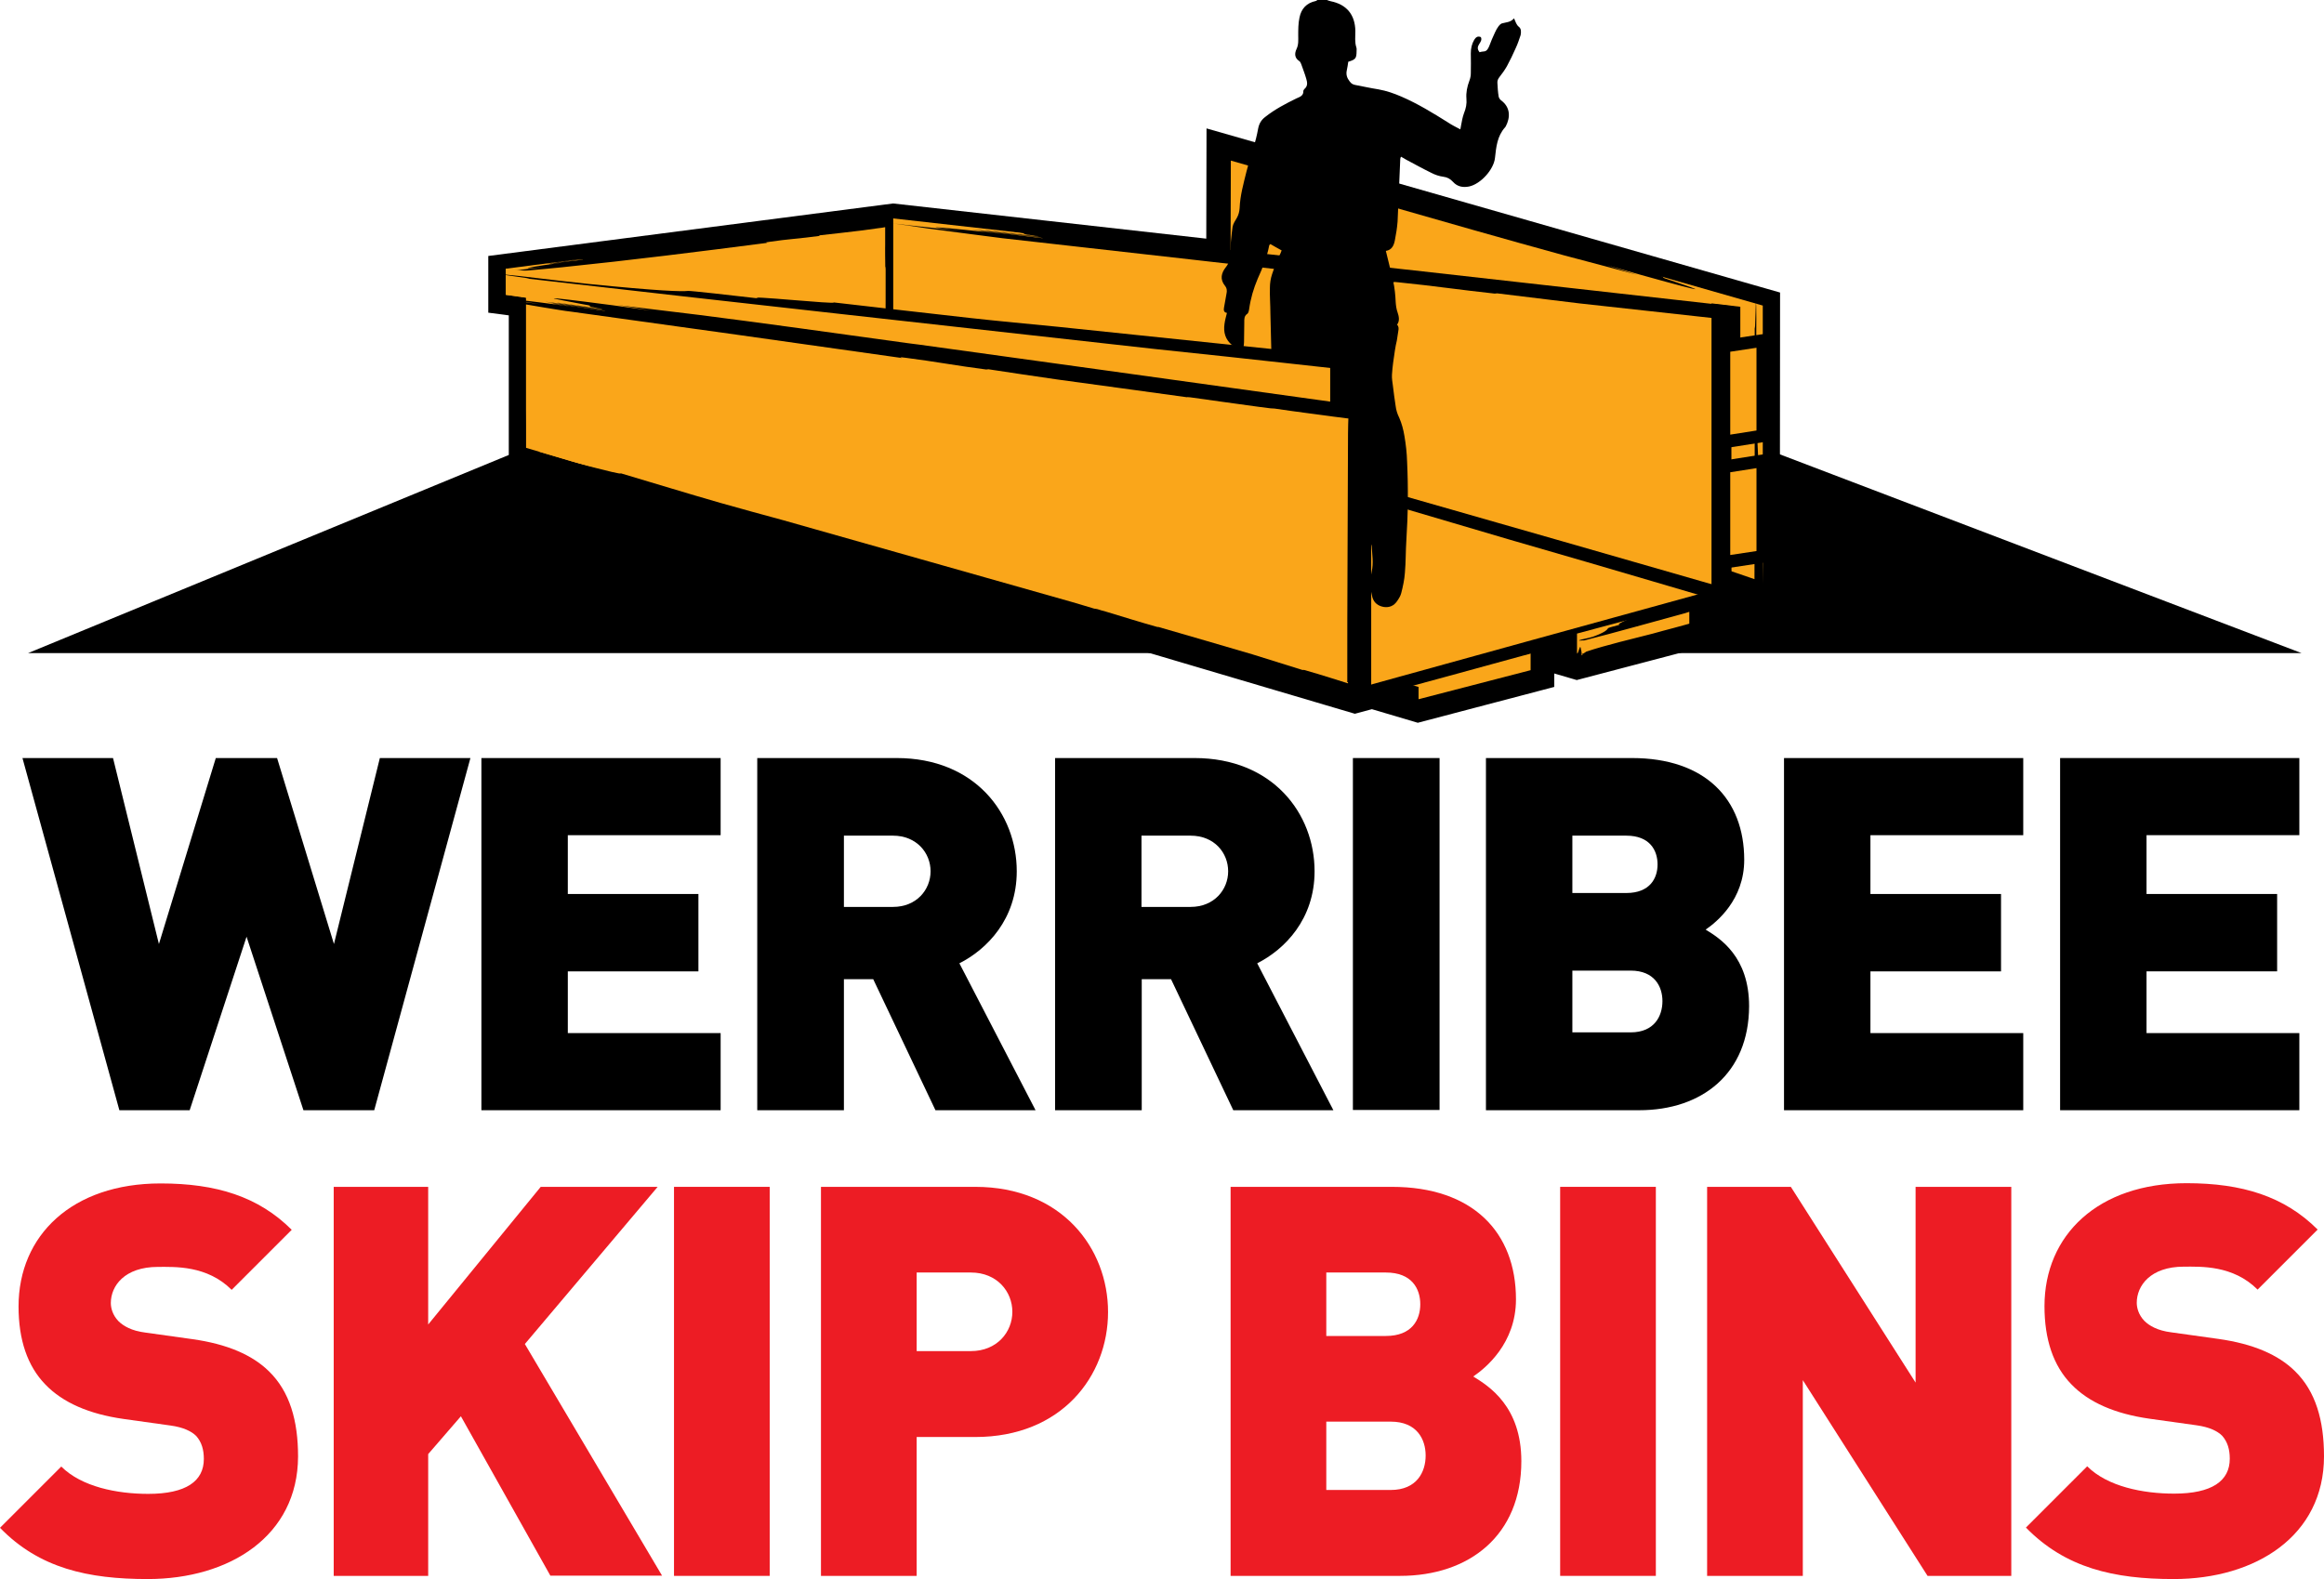 <?xml version="1.0" encoding="utf-8"?>
<!-- Generator: Adobe Illustrator 22.1.0, SVG Export Plug-In . SVG Version: 6.00 Build 0)  -->
<svg version="1.1" id="Layer_1" xmlns="http://www.w3.org/2000/svg" xmlns:xlink="http://www.w3.org/1999/xlink" x="0px" y="0px"
	 viewBox="0 0 952 647" style="enable-background:new 0 0 952 647;" xml:space="preserve">
<style type="text/css">
	.st0{fill:#ED1C24;}
	.st1{fill:#565656;}
	.st2{fill:#FAA61A;stroke:#000000;stroke-width:14.16;stroke-miterlimit:10;}
	.st3{fill:#FAA61A;}
	.st4{fill:#FAA61A;stroke:#000000;stroke-width:5.149;stroke-miterlimit:10;}
</style>
<g>
	<g>
		<path class="st0" d="M60.5,647C36.1,647,16.1,642.6,0,626l25.1-25.1c8.3,8.3,22.8,11.2,35.6,11.2c15.5,0,22.8-5.2,22.8-14.3
			c0-3.8-0.9-6.9-3.1-9.4c-2-2-5.4-3.6-10.5-4.3l-19.3-2.7c-14.1-2-24.9-6.7-32-14.1c-7.4-7.6-11-18.4-11-32
			c0-29.1,21.9-50.4,58.2-50.4c22.8,0,40.1,5.4,53.7,19l-24.6,24.6c-10.1-10.1-23.3-9.4-30.2-9.4c-13.7,0-19.3,7.8-19.3,14.8
			c0,2,0.7,4.9,3.1,7.4c2,2,5.4,4,11,4.7l19.3,2.7c14.3,2,24.6,6.5,31.4,13.2c8.5,8.3,11.9,20.2,11.9,34.9
			C122,629.3,94.1,647,60.5,647z"/>
		<path class="st0" d="M225.5,645.7l-36.7-65.4l-13.4,15.5v49.9h-38.7V486.3h38.7v56.4l46.1-56.4h47.9L215,550.7l56.2,94.9H225.5z"
			/>
		<path class="st0" d="M276.1,645.7V486.3h39.2v159.4H276.1z"/>
		<path class="st0" d="M399.5,588.8h-24v56.9h-39.2V486.3h63.2c35.4,0,54.4,25.1,54.4,51.3S434.9,588.8,399.5,588.8z M397.7,521.4
			h-22.2v32.2h22.2c10.7,0,17-7.8,17-16.1C414.7,529.3,408.5,521.4,397.7,521.4z"/>
		<path class="st0" d="M573.5,645.7h-69.4V486.3h66.1c33.1,0,50.8,18.6,50.8,46.1c0,18.1-12.5,28.2-17.5,31.6
			c6.5,4,19.7,12.3,19.7,34.7C623.2,629.1,601.9,645.7,573.5,645.7z M567.7,521.4h-24.4v26h24.4c10.7,0,14.1-6.7,14.1-13
			C581.8,528.1,578.4,521.4,567.7,521.4z M569.7,582.5h-26.4v28h26.4c10.7,0,14.3-7.4,14.3-14.1C584,589.7,580.4,582.5,569.7,582.5z
			"/>
		<path class="st0" d="M639.1,645.7V486.3h39.2v159.4H639.1z"/>
		<path class="st0" d="M789.6,645.7l-51.1-80.2v80.2h-39.2V486.3h34.3l51.1,80.2v-80.2h39.2v159.4H789.6z"/>
		<path class="st0" d="M890.4,647c-24.4,0-44.3-4.5-60.5-21.1l25.1-25.1c8.3,8.3,22.8,11.2,35.6,11.2c15.5,0,22.8-5.2,22.8-14.3
			c0-3.8-0.9-6.9-3.1-9.4c-2-2-5.4-3.6-10.5-4.3l-19.3-2.7c-14.1-2-24.9-6.7-32-14.1c-7.4-7.6-11-18.4-11-32
			c0-29.1,21.9-50.4,58.2-50.4c22.8,0,40.1,5.4,53.7,19l-24.6,24.6c-10.1-10.1-23.3-9.4-30.2-9.4c-13.7,0-19.3,7.8-19.3,14.8
			c0,2,0.7,4.9,3.1,7.4c2,2,5.4,4,11,4.7l19.3,2.7c14.3,2,24.6,6.5,31.4,13.2c8.5,8.3,11.9,20.2,11.9,34.9
			C952,629.3,924,647,890.4,647z"/>
	</g>
	<polygon points="215.5,183.5 11.5,267.6 942.8,267.6 722.1,183.5 575.3,246.5 	"/>
	<g>
		<path class="st1" d="M464.6,243.6C465.6,246.9,464.4,242.7,464.6,243.6L464.6,243.6z"/>
	</g>
	<polygon class="st2" points="501.3,62 501.2,105.7 365.9,90.5 207.1,111.1 207.1,121.9 215.5,123 215.5,123 215.5,184.6 
		555.1,285.1 570.7,280.9 562,283.2 580.9,288.8 629.6,276 629.6,266.5 646,271.3 694.7,258.5 694.7,247.6 646,260.7 629.6,265.1 
		629.6,265 706.1,244.5 706.1,240.2 694.8,236.4 694.8,236.4 706.1,236.4 706.1,240.2 722,245.5 722.1,125.2 	"/>
	<polygon class="st3" points="627,267.6 627,274.6 581.1,286.5 581.1,278.8 	"/>
	<g>
		<polygon class="st3" points="722.1,125.2 501.3,62 500.9,166.1 722.1,242 		"/>
		<g>
			<g>
				<path d="M565.7,77c-0.1,0.1,2,0.9-1.4-0.1c-10.7-2.9-19.2-5.8-29.9-8.8c-0.3,0-0.5,0-0.8,0c-8.2-2.5-16.8-5-25.6-7.6
					c-3.3-1-6.7-1.9-10-2.8c0,16.3,0,32.4,0,48.5c0.1-0.4,0.1-0.6,0.2,1c0,6.9-0.1,16.5-0.1,26.5c0,1.5,0,2.9,0,4.4
					c0,1.1,0.1,1.4,0.2,1.6c0,4.5-0.1,8.5-0.1,12.2c0,5.2,0,10.4,0.1,16.2c42.3,14.1,85.9,28.6,132.9,44.3c10.8,3.5,21.7,7,32,10.5
					c15.4,5.2,34.9,12.1,49.9,17.2c-0.7-0.5,3.2,0.6,9.4,2.5c-0.1-2.7-0.2-5.6-0.3-8.5c-0.1-2.7-0.2-5.2-0.3-7.3
					c-0.2-4.2-0.4-6.5-0.6-4c0-10.6,0-26.4-0.2-27.2c-0.6-2.5-1.4-10.6-1.7-38.6c-0.1-11,0.2-27.8,0-31.7c-0.2-6.1-0.4,14.2-0.6,8.1
					c0,35,0,69.5-0.1,103.9c-40.3-13.8-80.6-27.6-121.8-41.7c-5.7-1.9-18.3-6.1-35-11.8c-16.2-5.5-36.4-12.4-58-19.8
					c0.1-32.7,0.2-68.4,0.3-98.2c23.5,6.7,43.1,12.4,54.4,15.6c1.4,0.4,2.8,0.8,4.2,1.2c25.4,7.3,56.2,16.1,77.8,22
					c9.9,2.6,20,5.3,30,8c-4.6-1.5-8.9-2.8-12.6-4c10.2,2.9,20.3,5.8,24.2,6.8c21.7,5.9,9.6,2,1.4-0.8c-5.9-1.9,2.3,0.1-7-2.8
					c6.7,1.9,10.1,2.9,16.9,4.9c0.8,0-20.9-5.9-16.1-4.9c6.5,1.9,13.8,3.9,20.6,5.9c-2.3-0.9-23.4-6.8-22.3-6.8
					c3.7,1,18.9,5.8,20.3,5.8c0.3,0-6.5-1.9-9.9-2.9c20.9,5.9,32.4,8.8,13.5,3c6.6,1.9,15.9,4.7,22.9,6.7c0,0,0,0-0.1,0
					c-3.5-1-9.5-2.8-12.7-3.7c4,1.1,7.9,2.3,11.9,3.4c-0.6-0.2-1.3-0.5-2-0.7c-3-0.9-5.9-1.8-9-2.7c2.6,0.8,5.3,1.5,7.9,2.3
					c-1.9-0.7-4.2-1.4-6.6-2.2c-9.3-2.9-18.2-5.8-23.3-7.3C647.7,100.7,606.6,88.8,565.7,77z"/>
			</g>
		</g>
	</g>
	<g>
		<path class="st1" d="M440.3,166.2C440.3,166.2,440.3,166.2,440.3,166.2C440.2,166.1,440.1,166.1,440.3,166.2z"/>
	</g>
	<g>
		<polygon class="st3" points="215.5,183.5 365.9,142.9 706.2,243.4 555.2,284 		"/>
		<g>
			<g>
				<path d="M449.7,171.1c0.1-0.1-3.1-1.2,2,0.3c15.9,4.6,28.6,8.8,44.5,13.3c0.4,0,0.8,0.1,1.2,0.1c12.3,3.7,25.1,7.6,38.1,11.6
					c24.1,7.1,48.1,14.1,72,21.1c-0.6-0.3-0.9-0.4,1.5,0.3c9.9,2.9,23.7,7,37.9,11.2c2.1,0.6,4.2,1.2,6.3,1.8
					c1.6,0.4,2.1,0.5,2.3,0.5c6.4,1.9,12.2,3.6,17.5,5.2c5.2,1.5,10.4,3,15.8,4.6c1.3,0.4,2.7,0.8,4,1.2c0.5,0.1,0.9,0.3,1.4,0.4
					l0.4,0.1c0.6,0.2,1.2,0.3,1.8,0.5c-44.8,12.3-91,25.1-141.3,39c-10.5-3-22.8-6.6-35.2-10.2c-16.3-4.6-32.7-9.3-48.4-13.8
					c-23.3-6.8-52.9-15.7-75.5-22.4c3.3,1.7-52.1-14.2-41.3-10.3c-15.1-4.5-37.8-11.2-39-11.4c-3.7-0.4-15.5-3.2-55.7-14.7
					c-15.7-4.6-39.8-11.9-45.3-13.5c-8.8-2.4,20.2,6.4,11.5,4.1c55.2,16.4,109.5,32.4,163.8,48.5c54.6,16.1,109.3,32.3,165.1,48.7
					c6.4-1.7,12.9-3.5,19.5-5.2c8.1-2.2,25.5-6.9,48.7-13.3c26-7,58.6-15.8,93.8-25.3c-96.5-28.5-214.4-63.3-257.6-76
					c-2.1-0.6-4.2-1.2-6.3-1.8c-13.7-4-28.5-8.4-43.2-12.8c-15-4.4-30.1-8.8-44.1-12.9c-10.8,3-21,5.8-30.1,8.3
					c-14.7,4.2-29.7,8.4-44.6,12.6c7-1.7,13.5-3.4,19.1-4.8c-15.2,4.1-30.4,8.2-36.3,9.9c-32.3,9.1-13.9,4.5-1.3,1.6
					c9-2.2-3,1.4,11.1-2.2c-10.1,2.7-15.2,4.1-25.4,6.8c-1.1,0.5,31.2-8.5,24.3-6.3c-9.8,2.6-20.7,5.6-30.8,8.4
					c3.6-0.7,35.1-9.4,33.6-8.7c-5.5,1.5-28.6,7.3-30.4,8.2c-0.4,0.2,9.8-2.6,14.8-3.9c-31.2,8.5-48.3,13.5-19.7,6.2
					c-9.9,2.7-23.9,6.3-34.4,9.2c0,0,0.1,0,0.1,0c5.2-1.4,14.2-3.8,19.1-5.1c-5.9,1.6-11.9,3.2-17.8,4.8c0.9-0.2,2-0.4,3.1-0.7
					c4.4-1.2,8.9-2.3,13.5-3.6c-3.9,1.1-7.9,2.1-11.8,3.2c3-0.7,6.4-1.5,10.2-2.4c14.1-3.6,27.7-6.9,35.3-8.9
					c32.7-8.8,65.5-17.5,98.3-26.3C393.9,154.6,421.8,162.8,449.7,171.1z"/>
			</g>
		</g>
	</g>
	<g>
		<polygon class="st3" points="207.2,110.1 365.9,89.5 365.9,142.9 215.5,183.5 215.5,122 207.2,120.8 		"/>
		<g>
			<g>
				<path d="M314.3,99.5c0-0.1-1.5-0.1,0.8-0.4c7.2-1.1,13.1-1.4,20.3-2.4c0.2-0.1,0.3-0.2,0.5-0.3c5.6-0.6,11.5-1.3,17.4-2
					c2.2-0.3,4.3-0.6,6.5-0.9c0.9-0.1,1.8-0.2,2.7-0.4l0.1,0l0,0.1l0,0.1l0,1.2c0,1.7,0,3.3,0,5c0,3.3,0,6.6,0.1,10
					c0.1-0.3,0.1-0.4,0.2,0.7c0.1,4.6,0,10.9,0,17.4c0,1,0,1.9,0,2.9c0,0.7,0.1,0.9,0.2,1.1c0,3,0,5.6,0,8l0,0.8l0,0.1
					c0,0.1,0,0.2,0,0.3c-29.1,8.3-58.9,16.8-91,25.9c-7.2,2.1-14.3,4.3-21.3,6.2c-5.1,1.4-11,3-16.9,4.5c-5.6,1.5-11.2,3-16,4.2
					c0.2,0.1-0.4,0.4-1.8,0.9c-0.1-0.5-0.1-1.2-0.2-1.9c-0.1-0.8-0.1-1.7-0.2-2.8c-0.1-2.1-0.2-4.4-0.3-6.4
					c-0.2-3.9-0.5-6.7-0.8-4.7c0-6.9,0-17.4-0.2-17.9c-0.3-0.8-0.7-2.5-1-6.4c-0.2-1.9-0.3-4.4-0.4-7.5c-0.1-1.6-0.1-3.3-0.2-5.2
					c0-1-0.1-2-0.1-3c0-0.5,0-1.1,0-1.6l0-0.4l0-0.1l0-0.2c0-0.1,0-0.2,0-0.3c-2.6-0.4-5.5-0.8-8.3-1.2c0-3.3,0-6.4,0.1-9
					c0-1.9,0-3.4,0-4.1c-0.2-4-0.4,9.4-0.6,5.3c0,2.8,0,5.5,0,8.3c2.4,0.3,4.7,0.7,7.1,1l1,0.1l0.2,0l0,0l0,0l0,0
					c0,21.2,0,42.1,0,63c28.2-7.6,56.3-15.3,85.2-23.1c4-1.2,13.3-3.7,25.6-7.1c12.9-3.5,29-7.9,45.9-12.5c0-19.7,0-40.4-0.1-59
					c-22.3,2.9-41.4,5.3-51.6,6.6c-1,0.1-1.9,0.3-2.9,0.4c-17.2,2.2-38.1,5-52.7,7.1c-6.7,1.1-13.4,2.1-20.2,3.2
					c3.2-0.3,6.1-0.5,8.6-0.8c-6.9,0.9-13.8,1.8-16.4,2.2c-14.6,2.2-6.3,1.5-0.6,1.3c4.1-0.3-1.4,0.7,5,0.1
					c-4.6,0.6-6.9,0.9-11.5,1.5c-0.5,0.3,14.1-1.9,11-1.2c-4.4,0.5-9.4,1.3-13.9,1.8c1.6,0.1,15.9-2,15.2-1.6
					c-2.5,0.4-12.9,1.3-13.8,1.8c-0.2,0.1,4.4-0.5,6.7-0.8c-14.1,1.9-21.9,3.3-8.9,2c-4.5,0.6-10.8,1.2-15.6,1.9c0,0,0,0,0,0
					c2.4-0.3,6.4-0.8,8.6-1c-2.7,0.3-5.4,0.7-8.1,1c0.4,0,0.9,0,1.4,0c2-0.2,4-0.4,6.1-0.7c-1.8,0.2-3.6,0.5-5.4,0.7
					c1.4-0.1,2.9-0.2,4.6-0.3c6.4-0.6,12.5-1.1,16-1.5C258.6,106.6,286.5,103.1,314.3,99.5z"/>
			</g>
		</g>
	</g>
	<g>
		<polygon class="st3" points="365.9,89.5 706.2,127.7 706.2,243.4 365.9,142.9 		"/>
		<g>
			<g>
				<path d="M571.4,115.8c0.1-0.1-2.7-0.6,1.7-0.1c14,1.4,25.2,3.1,39.2,4.6c0.3,0,0.7-0.1,1-0.1c10.8,1.3,22.1,2.7,33.6,4.1
					c18.8,2.1,37.6,4.1,56.3,6.2l0,0.1l0,1.3c0.1-0.5,0.1-0.8,0.2,1.3c0.1,8.8,0,20.9,0,33.6c0,1.9,0,3.7,0,5.6c0,1.4,0.1,1.8,0.2,2
					c0,5.7,0,10.8,0,15.5c0.1,16.1,0.2,32.3,0.4,50.3c-40.9-11.8-84.5-24.3-130.7-37.5c-13.9-3.9-27.7-7.8-41.1-11.6
					c-19.7-5.7-44.9-13.3-64.1-19c2.7,1.6-44.2-11.9-35.1-8.4c-12.8-3.8-32-9.5-33.1-9.6c-1.4-0.1-4-0.6-9.3-1.9
					c-2.6-0.6-6-1.5-10.1-2.6c-2.1-0.6-4.4-1.2-6.9-1.8c-1.3-0.3-2.6-0.7-3.9-1.1c-2-0.6-4-1.1-6.1-1.7c-0.1-4.5-0.1-9.6-0.2-15.2
					c-0.1-13.9,0.2-35.2,0-40.1c-0.2-7.7-0.4,18-0.6,10.3c0,15.3,0,30.6-0.1,45.7c85.3,25.1,168.5,49.7,255,75.2
					c5.8,1.7,17.2,5,32.4,9.4c16.3,4.8,36.6,10.7,59.2,17.4c0-37.6-0.1-81.2-0.1-122.3c-55.3-6.2-105.9-11.9-129.9-14.6
					c-1.9-0.2-3.7-0.4-5.5-0.6c-33.2-3.8-73.6-8.2-101.7-11.1c-12.9-1.3-26.1-2.5-39.1-3.8c6.1,0.8,11.7,1.6,16.5,2.2
					c-13.3-1.5-26.6-3-31.7-3.5c-28.3-2.9-12.3-0.7-1.5,1c7.8,1.1-2.8,0.2,9.4,1.8c-8.8-1-13.3-1.5-22.1-2.5c-1,0.1,27.3,3,21.1,2.6
					c-8.5-1-18.1-2-26.9-3c3,0.6,30.6,3.5,29.3,3.7c-4.8-0.5-24.8-3.2-26.6-3c-0.3,0,8.5,1,12.9,1.5c-27.3-3-42.3-4.3-17.5-1.1
					c-8.6-1-20.8-2.5-30-3.5c0,0,0,0,0.1,0c4.6,0.5,12.4,1.5,16.6,2c-5.2-0.6-10.4-1.2-15.6-1.8c0.8,0.1,1.7,0.3,2.7,0.4
					c3.9,0.5,7.8,0.9,11.8,1.4c-3.4-0.4-6.9-0.8-10.3-1.2c2.6,0.4,5.5,0.8,8.8,1.3c12.2,1.6,24,3.2,30.6,4
					C464,103.6,517.8,109.7,571.4,115.8z"/>
			</g>
		</g>
	</g>
	<g>
		<polygon class="st3" points="646,259.6 646,270.3 694.8,257.5 694.8,246.5 		"/>
		<g>
			<g>
				<path d="M664.9,268.7c0-0.1-0.4-0.2,0.2-0.4c1.9-0.6,3.5-0.6,5.4-1.2l0.1-0.2c1.5-0.3,3.1-0.6,4.7-0.9c2.9-0.8,5.8-1.6,8.7-2.4
					c-0.1-0.1-0.1-0.1,0.1-0.2c1.2-0.4,2.9-0.7,4.6-1.2c0.3-0.1,0.5-0.2,0.8-0.2c0.2-0.1,0.2-0.2,0.2-0.2c0.8-0.2,1.5-0.4,2.1-0.5
					l0.9-0.3c0.5-0.1,0.9-0.3,1.4-0.4c1.1-0.3,2.2-0.6,3.4-1c0-1.5-0.1-3.1-0.1-4.7c0-0.9-0.1-1.8-0.1-2.7c0-0.5,0-0.9-0.1-1.4
					c0-0.8,0-1.5-0.1-2.3c0-1.5-0.1-3.1-0.1-4.6c-1.5,0.5-3.1,0.9-4.6,1.4c-0.7,0.2-1.5,0.5-2.2,0.7c-0.5,0.2-1,0.3-1.5,0.5
					c-2,0.6-4,1.3-6.1,2c-1.9,0.7-3.8,1.4-5.7,2c-2.8,0.8-6.4,1.7-9.1,2.4c0.6,0.6-6,2.7-4.4,3.1c-1.8,0.5-4.6,1.2-4.7,1.4
					c-0.3,0.7-1.5,1.8-6.2,3.5c-1.9,0.6-4.9,1.1-5.5,1.4c-1,0.5,2.6-0.2,1.6,0.2c14.2-3.6,27.7-7.5,41.8-11.3
					c0.2-0.1,0.5-0.2,0.9-0.3c0.1,0,0.2-0.1,0.3-0.1l0.1,0l0,0l0,0c0,0,0.1-0.1,0.3-0.1c0,0,0,0.1,0,0.2l0,0.1l0,0.1
					c0,0.2,0,0.4,0,0.7c0,0.9,0,1.9,0,2.9l0,0.4l0,0.1l0,0l0,0.1l0,0.2l-0.2,0.1c-0.6,0.2-1.2,0.3-1.8,0.5c-1.4,0.4-2.9,0.8-4.4,1.2
					c-2.9,0.8-5.8,1.5-8.5,2.3c-5.4,1.4-10.1,2.6-12.6,3.2l-0.8,0.2c-4.6,1.2-10.1,2.7-13.9,4c-0.3,0.2-0.7,0.5-1.4,0.9
					c0-0.1-0.1-0.2-0.1-0.3c-0.1,0.2-0.1,0.5-0.2,0.7c0.1,0,0.3,0.1,0.4,0.1c-0.2,0-0.4,0.1-0.6,0.1c0-0.7,0-1.3-0.1-1.6
					c0-0.1,0-0.2-0.1-0.4c0-0.1,0-0.2-0.1-0.4c0-0.3-0.1-0.6-0.1-0.7c-0.1-0.3-0.2-0.4-0.3-0.2c-0.2,0.3-0.4,1.2-0.7,1.9
					c-0.1,0.5-0.3,0.5-0.4,0.5c-0.1,0-0.3,0.1-0.4,1.2c0-1.4,0-2,0-3.4c-0.2-0.3,0.1,4.2-0.2,3.4c0-0.7,0-1.5,0-2.2
					c0-0.7-0.1-1.3,0-2c-0.1,0.1-0.1,0.4-0.1,0.9c0,0.4,0,0.9-0.1,1.6c0,1.3-0.1,2.5-0.2,2.5c0-0.4,0.1-1.7,0.1-2.7
					c0-0.2,0-0.5,0-0.7c0-0.2,0-0.4,0-0.5c0-0.3,0-0.5-0.1-0.6c0,0-0.1,0.3-0.1,0.7c0,0.4,0,1,0,1.3c0-0.5,0-1-0.1-1.5
					c0-0.4,0-0.8-0.1-1.2c-0.1-0.7-0.1-1.2-0.2-1.5c-0.1-0.6-0.3-0.2-0.5,1.5c0-1.2,0.2-3,0.1-4.3l0,0c0,0.6-0.1,1.8-0.1,2.4l0-2.2
					c0,0.1-0.1,0.2-0.1,0.4c0,0.6-0.1,1.1-0.1,1.7l0-1.5c-0.1,0.4-0.2,0.8-0.3,1.3c-0.2,1.8-0.6,3.4-0.6,4.4c0,2.7-0.1,5.5-0.1,8.2
					l12.9-3.2C658.9,270.3,661.9,269.5,664.9,268.7z"/>
			</g>
		</g>
	</g>
	<polygon class="st4" points="722.1,139.5 722.1,178.6 706.2,181.1 706.2,141.9 	"/>
	<path d="M622.2,11c-1-0.8-1.3-1.9-2-3.5c-1.4,1.7-3.3,1.6-5,2.1c-0.5,0.2-1,0.7-1.3,1.1c-0.6,0.8-1.1,1.7-1.5,2.6
		c-0.9,1.9-1.7,3.8-2.4,5.7c-0.5,1.1-1,2.1-2.4,2.1c-0.5,0-1.1,0.2-1.5,0.3c-1-1.2-0.9-2.2-0.2-3.3c0.5-0.8,1.3-1.8,0.7-2.9
		c-1.4-0.6-2.1,0.2-2.7,1.1c-1,1.7-1.4,3.5-1.4,5.5c0,2.7,0.1,5.5,0,8.2c0,1-0.2,2.1-0.6,3.1c-0.9,2.4-1.4,4.8-1.2,7.3
		c0.2,2.2-0.2,4-1,6c-0.6,1.6-0.9,3.4-1.2,5c-0.1,0.4-0.1,0.9-0.3,1.6c-1.9-1-3.5-1.8-5-2.8c-6.2-3.9-12.4-7.7-19.1-10.6
		c-3-1.3-6.1-2.4-9.5-3c-3.2-0.5-6.3-1.2-9.5-1.8c-1-0.2-1.6-0.6-2.2-1.4c-1.1-1.4-1.6-2.8-1.2-4.6c0.3-1.2,0.4-2.4,0.6-3.5
		c3-0.9,3.4-1.4,3.4-4.4c0-0.5,0.1-1-0.1-1.5c-0.7-2.2-0.4-4.4-0.4-6.7c-0.1-6.7-3.6-10.9-10.1-12.2c-0.6-0.1-1.2-0.4-1.8-0.6
		c-1.2,0-2.3,0-3.5,0c-0.3,0.2-0.5,0.4-0.8,0.5c-3.8,0.8-6,3.2-6.7,6.9c-0.5,2.3-0.5,4.8-0.5,7.2c0,1.9,0.2,3.7-0.7,5.6
		c-0.8,1.7-0.9,3.6,1.1,4.9c0.4,0.2,0.6,0.8,0.8,1.2c0.7,2,1.5,4,2.1,6.1c0.4,1.4,0.7,2.9-0.7,4.1c-0.2,0.2-0.5,0.6-0.5,0.9
		c0.1,1.9-1.4,2.4-2.8,3c-4.5,2.2-8.9,4.5-12.8,7.6c-1.6,1.2-2.5,2.7-2.9,4.7c-0.5,2.8-1.2,5.5-2,8.2c-0.9,3.2-2,6.3-2.8,9.5
		c-1.2,4.9-2.6,9.8-2.8,14.9c-0.1,1.5-0.4,2.7-1.1,4c-0.7,1.2-1.6,2.5-1.8,3.8c-0.5,3.7-0.9,7.4-1,11.1c-0.1,2-0.4,3.7-1.7,5.3
		c-1.9,2.4-2.6,5-0.4,7.7c0.8,1,0.9,2.1,0.6,3.3c-0.4,1.9-0.6,3.8-1,5.6c-0.2,1.1-0.1,2,1.2,2.2c-0.4,1.6-0.8,3-1,4.5
		c-0.5,3.4,0.3,6.4,3.1,8.7c1.5,1.2,2.8,1.9,4.7,0.6c0.1-0.5,0.2-1.2,0.2-1.9c0-2.7,0.1-5.3,0.1-8c0-1.3-0.1-2.6,1.2-3.5
		c0.5-0.3,0.7-1.3,0.8-2c0.6-4.3,1.8-8.4,3.5-12.4c2-4.4,3.8-8.8,4.7-13.6c0-0.2,0.3-0.4,0.5-0.6c1.5,0.9,3,1.7,4.6,2.6
		c-0.3,0.8-0.6,1.6-1,2.3c-1,2.5-2.1,4.9-2.9,7.4c-0.6,1.8-0.9,3.7-0.9,5.6c-0.1,3.5,0.2,7,0.2,10.5c0.3,11.5,0.5,23.1,1,34.6
		c0.2,4.1,0.7,8.1,1.3,12.1c0.3,1.7,0.4,3.2,0.1,4.9c-0.3,1.1-0.5,2.3-0.7,3.4c-1.2,6.3-2.4,12.5-3.5,18.8c-0.4,2.6-0.5,5.3-0.8,7.9
		c-0.3,2.5-0.4,5-1.1,7.4c-1,3.8-2.3,7.4-3.4,11.2c-0.4,1.5-1.3,2.6-2.5,3.5c-2.4,1.9-4.7,3.9-6.9,6c-1,1-1.8,2.2-2.4,3.5
		c-0.8,1.8-0.1,3.3,1.8,3.8c1.2,0.3,2.5,0.5,3.7,0.3c7.2-1,13.7-3.9,20-7.2c3.1-1.6,4.8-4.5,4.6-8.2c0-0.6,0-1.2,0.1-1.7
		c0.7-4.5,1.5-9,2.2-13.5c1.4-8.8,2.8-17.7,4.2-26.5c1.1-7,2-14.1,4-21c1.1-3.7,2.2-7.3,3.4-10.9c0.3-1.1,0.7-2.2,2.3-2.7
		c0.5,0.9,1.2,1.8,1.6,2.8c0.9,2.6,1.9,5.1,2.6,7.8c1.2,4.6,2.6,9.1,3.1,13.8c1.1,10.4,1.7,20.8,2.7,31.3c0.4,4.4,1,8.9,3.7,12.8
		c0.2,0.3,0.3,0.8,0.4,1.2c0.2,3.5,0.8,6.9,0,10.4c-0.4,1.8-0.5,3.8-0.5,5.7c0,1.6,0.4,3.3,0.8,4.9c0.7,2.3,2.4,3.5,4.7,3.9
		c2.3,0.3,4.1-0.5,5.4-2.4c0.7-1,1.4-2.1,1.7-3.3c0.7-2.7,1.3-5.5,1.5-8.3c0.4-4.5,0.3-9,0.6-13.4c0.7-10.7,0.8-21.4,0.3-32.1
		c-0.1-3.6-0.5-7.1-1.1-10.6c-0.4-2.5-1.1-5.1-2.1-7.4c-0.8-1.6-1.3-3.2-1.5-4.9c-0.4-2.7-0.8-5.4-1.1-8.1c-0.2-1.6-0.5-3.1-0.4-4.7
		c0.2-3.3,0.7-6.6,1.2-9.9c0.2-1.4,0.5-2.8,0.8-4.1c0.2-1.3,0.4-2.6,0.6-3.9c0.2-1,0.2-1.8-0.5-2.6c1.2-1.6,0.7-3.5,0.2-5
		c-1-2.8-0.7-5.7-1.1-8.5c-0.2-1.6-0.4-3.1-0.8-4.7c-0.9-3.9-1.9-7.9-2.9-12c2.5-0.4,3.3-2.3,3.7-4.4c0.5-2.5,0.9-5.1,1.1-7.6
		c0.4-8.5,0.7-17.1,1.1-25.6c0-0.3,0.1-0.6,0.3-1c0.8,0.4,1.4,0.8,2.1,1.2c3.4,1.8,6.8,3.7,10.3,5.4c1.5,0.8,3.3,1.4,4.9,1.6
		c1.7,0.2,2.9,0.9,4,2.1c1.8,2,4.1,2.4,6.6,1.9c4.7-1,10.1-6.9,10.6-11.7c0.5-4.5,0.9-8.9,4.1-12.5c0.1-0.1,0.2-0.3,0.3-0.4
		c2-3.8,1.9-7.9-1.9-10.7c-0.5-0.4-0.9-1-1-1.6c-0.3-1.8-0.4-3.6-0.5-5.4c-0.1-1,0.2-1.7,0.8-2.5c1.1-1.4,2.2-2.9,3.1-4.5
		c1.3-2.4,2.5-4.9,3.6-7.4c0.8-1.7,1.4-3.5,2-5.3C623.2,12.9,623.1,11.7,622.2,11z"/>
	<polygon class="st4" points="722.1,188.8 722.1,228 706.2,230.4 706.2,191.3 	"/>
	<g>
		<polyline class="st3" points="555.2,149.1 555.2,284 215.5,183.5 215.5,122 		"/>
		<g>
			<g>
				<path d="M551.9,279.5c0.1,0.1,0.3-0.1,0.3,0.2c0,0.1,0,0.2,0,0.3c-2.5-0.8-4.7-1.5-7-2.2c-3.5-1.1-7.1-2.2-11-3.3
					c-0.2,0-0.5,0-0.7,0c-6.6-2.1-13.5-4.2-20.5-6.4c-13-3.8-25.9-7.6-38.8-11.3c0.3,0.2,0.5,0.3-0.8-0.1
					c-5.4-1.5-12.8-3.8-20.4-6.1c-1.1-0.3-2.3-0.6-3.4-1c-0.9-0.2-1.1-0.2-1.3-0.2c-3.5-1-6.5-2-9.4-2.8
					c-37.8-10.7-76.3-21.6-117.9-33.4c-8.8-2.4-17.7-4.8-26.1-7.2c-12.6-3.6-28.5-8.5-40.7-12.1c1.7,1.3-28.2-7.2-22.5-4.7
					c-5.3-1.6-12.2-3.6-16.8-4.9c0-3.7-0.1-5.3-0.2-5.6c-0.6-2-1.4-8.5-1.7-31.1c-0.1-8.8,0.2-22.4,0-25.5
					c-0.2-4.9-0.4,11.4-0.6,6.5c0,19.4-0.1,38.5-0.1,57.6c45.3,13.4,90.2,26.6,136.5,40.2c10.8,3,52.6,15.3,96.3,28.1
					c44.8,13.3,91.6,27.1,110.8,32.8l2.3,0.7l0-4.2c0-11.2,0-23.7,0-35.7c0-11.4-0.1-22.3-0.3-31.3c-0.2-8.2-0.4-16.6-0.6-25
					c-0.1,3.9-0.3,7.5-0.4,10.6c0-8.5,0-17-0.1-20.3c-0.3-18.1-0.7-7.8-1.2-0.9c-0.2,5-0.6-1.8-0.8,6.1c0-5.7,0-8.5,0-14.2
					c-0.2-0.6,0.1,17.4-0.2,13.5c0.1-5.4,0-11.6,0-17.2c-0.3,2-0.1,19.6-0.4,18.7c-0.1-3.1,0.4-15.9,0-17c-0.1-0.2-0.1,5.4-0.1,8.3
					c-0.1-17.4-0.4-27-0.8-11.1c0-5.5,0.2-13.3,0.1-19.2c0,0,0,0,0,0c0,2.9-0.1,7.9-0.1,10.6c0-3.3,0-6.6,0-9.9
					c0,0.5-0.1,1.1-0.1,1.7c0,2.5-0.1,5-0.1,7.5c0-2.2,0-4.4,0-6.6c-0.1,1.6-0.2,3.5-0.3,5.6c-0.2,7.8-0.6,15.4-0.6,19.6
					c-0.1,17.1-0.1,34.3-0.2,51.5C551.9,246,551.9,262.8,551.9,279.5z"/>
			</g>
		</g>
	</g>
	<g>
		<polygon class="st3" points="207.2,110.1 207.2,120.8 555.2,169.2 555.2,149.1 		"/>
		<g>
			<g>
				<path d="M369.5,146.7c0.1-0.1-2.3-0.6,1.5-0.1c11.8,1.5,21.2,3.3,33,4.8c0.3,0,0.6-0.1,0.9-0.1c9.1,1.4,18.6,2.8,28.3,4.2
					c17.9,2.4,35.6,4.9,53.3,7.3c-0.4-0.1-0.7-0.2,1.1,0c7.4,1,17.5,2.5,28.1,3.9c1.6,0.2,3.1,0.4,4.7,0.6c1.2,0.1,1.5,0.1,1.7,0.1
					c4.8,0.7,9,1.3,12.9,1.8c7.4,1,14.8,2,23,3c-0.1-8.1-0.1-16.2-0.2-25.4c-39.1-4-80.4-8.3-124.4-12.9
					c-12.1-1.2-24.2-2.3-35.9-3.6c-17.3-1.9-39.3-4.5-56.1-6.4c2.5,1-38.6-3.2-30.5-1.6c-11.2-1.3-28.1-3.2-29-3.1
					c-2.7,0.3-11.4,0.1-41.2-2.9c-11.7-1.2-29.6-3.5-33.7-3.8c-6.5-0.5,15.1,2.1,8.6,1.6c86.7,10,170.2,19.1,257.5,28.9
					c5.3,0.6,15.9,1.7,30.2,3.2c13.5,1.5,30.4,3.3,49.1,5.4c0,4.5,0,9.2,0,14c-66.6-9.3-146.3-20.3-175.9-24.4
					c-1.6-0.2-3.1-0.4-4.7-0.6c-28-3.9-62-8.6-85.7-11.6c-10.9-1.3-22-2.7-33-4c5.1,0.8,9.8,1.6,13.9,2.3
					c-11.2-1.6-22.4-3.1-26.7-3.6c-23.9-3-10.4-0.8-1.3,1c6.6,1.1-2.4,0.2,7.9,1.9c-7.4-1-11.2-1.6-18.7-2.6
					c-0.9,0.1,23,3.1,17.8,2.7c-7.2-1.1-15.2-2.1-22.7-3.1c2.5,0.6,25.8,3.7,24.6,3.8c-4-0.5-20.9-3.3-22.4-3.1
					c-0.3,0,7.2,1.1,10.9,1.6c-23-3.1-35.7-4.5-14.8-1.2c-4.7-0.7-10.5-1.5-16.2-2.3c0-4.3,0-8.6,0-12.3c0,0,0,0,0,0.1
					c0,3.4-0.1,8.5-0.1,12.3c2.2,0.3,3.8,0.5,5.1,0.7l-5.1-0.7l0-11.4c0,0.7-0.1,1.5-0.1,2.3c0,3.1,0,6.1-0.1,9.3
					c1.4,0.2,2.8,0.4,4.2,0.6l-4.2-0.6l0-8c0,0.9-0.1,1.9-0.1,2.9c0,1.7-0.1,3.5-0.1,5.4c0.6,0.1,1.4,0.2,2.2,0.4
					c1,0.2,2.1,0.3,3.1,0.5c0.6,0.1,1.3,0.2,1.9,0.3c1.3,0.2,2.5,0.4,3.7,0.6c2.5,0.4,4.8,0.8,7.1,1.2c4.5,0.7,8.3,1.4,11.1,1.7
					C279,133.9,324.4,140.3,369.5,146.7z"/>
			</g>
		</g>
	</g>
	<polygon points="561.7,283.7 552.7,283.7 552.7,146.4 561.7,147.2 	"/>
	<rect x="544.9" y="148.2" width="9.9" height="20.9"/>
	<polygon points="701.1,245.4 701.1,124.3 712.9,125.7 712.9,140.7 707,141.6 707,242 	"/>
	<g>
		<path d="M153.3,454.9h-29L101,383.8l-23.3,71.1H48.9L9.2,310.6h37.1l18.8,76.2l23.3-76.2h25.1l23.3,76.2l18.8-76.2h37.1
			L153.3,454.9z"/>
		<path d="M197.2,454.9V310.6h98v31.6h-62.6v24.1h53.5V398h-53.5v25.3h62.6v31.6H197.2z"/>
		<path d="M383.2,454.9l-25.5-53.7h-12v53.7h-35.5V310.6h57.1c32,0,49.2,22.7,49.2,46.4c0,19.6-12.2,32-23.5,37.7l31.2,60.2H383.2z
			 M365.8,342.4h-20.1v29.2h20.1c9.7,0,15.4-7.1,15.4-14.6C381.2,349.5,375.5,342.4,365.8,342.4z"/>
		<path d="M505.2,454.9l-25.5-53.7h-12v53.7h-35.5V310.6h57.1c32,0,49.2,22.7,49.2,46.4c0,19.6-12.2,32-23.5,37.7l31.2,60.2H505.2z
			 M487.7,342.4h-20.1v29.2h20.1c9.7,0,15.4-7.1,15.4-14.6C503.1,349.5,497.5,342.4,487.7,342.4z"/>
		<path d="M554.2,454.9V310.6h35.5v144.2H554.2z"/>
		<path d="M671.5,454.9h-62.8V310.6h59.8c30,0,46,16.8,46,41.7c0,16.4-11.3,25.5-15.8,28.6c5.9,3.6,17.8,11.1,17.8,31.4
			C716.4,439.9,697.2,454.9,671.5,454.9z M666.2,342.4h-22.1v23.5h22.1c9.7,0,12.8-6.1,12.8-11.7C679,348.5,675.9,342.4,666.2,342.4
			z M668,397.7h-23.9v25.3H668c9.7,0,13-6.7,13-12.8C681,404.2,677.7,397.7,668,397.7z"/>
		<path d="M730.8,454.9V310.6h98v31.6h-62.6v24.1h53.5V398h-53.5v25.3h62.6v31.6H730.8z"/>
		<path d="M843.9,454.9V310.6h98v31.6h-62.6v24.1h53.5V398h-53.5v25.3h62.6v31.6H843.9z"/>
	</g>
</g>
</svg>
